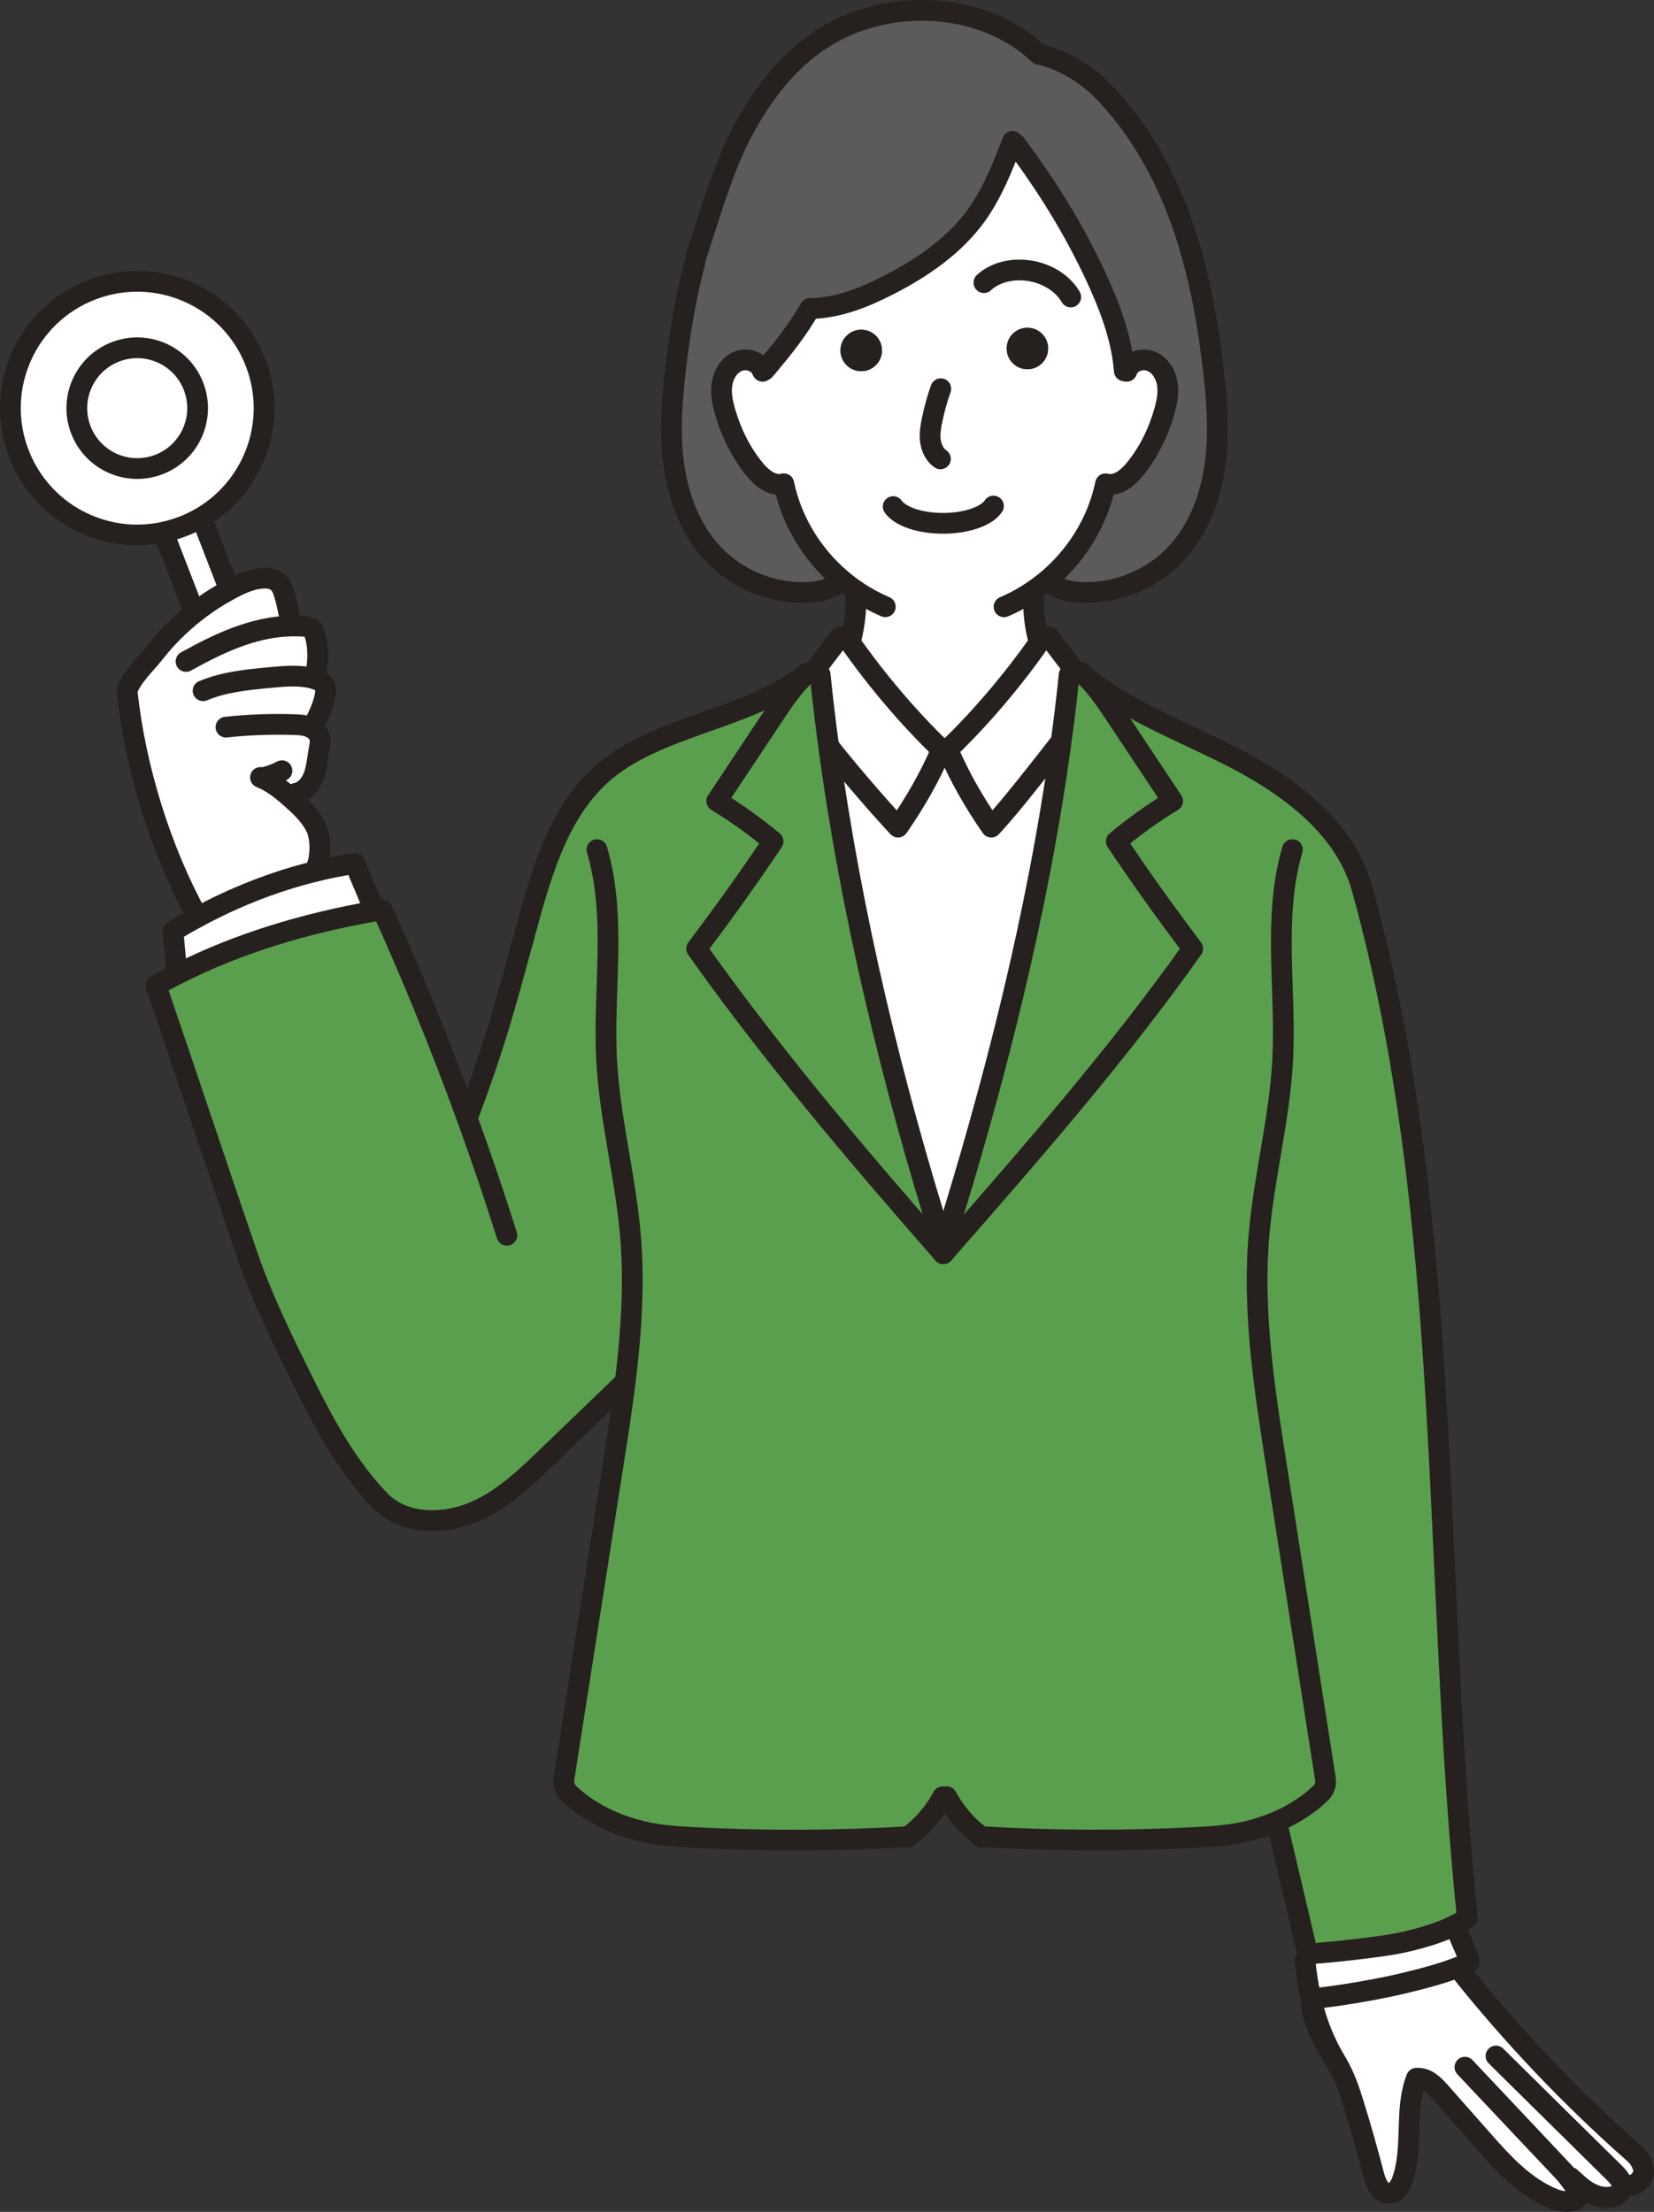 <?xml version="1.0" encoding="UTF-8"?>
<svg xmlns="http://www.w3.org/2000/svg" id="_レイヤー_2" data-name="レイヤー 2" viewBox="0 0 318.94 426.6">
  <rect x="0" y="0" width="318.94" height="426.6" fill="#333333" stroke="none"/>
  <defs>
    <style>
      .cls-1 {
        fill: #5a9f4d;
      }

      .cls-1, .cls-2, .cls-3, .cls-4 {
        stroke-width: 0px;
      }

      .cls-2 {
        fill: #5b5b5b;
      }

      .cls-5 {
        fill: none;
        stroke: #26201f;
        stroke-linecap: round;
        stroke-linejoin: round;
        stroke-width: 4px;
      }

      .cls-3 {
        fill: #26201f;
      }

      .cls-4 {
        fill: #fff;
      }
    </style>
  </defs>
  <g id="_レイヤー_2-2" data-name="レイヤー 2">
    <g>
      <g>
        <path class="cls-4" d="M312.81,421.67c0,.13-.02.26-.05.4-.27,1.14-1.59,1.71-2.78,1.72-2.27.04-4.34-1.21-5.98-2.78-.39-.37-.8-.68-1.18-1.06l-.24.18c.81,1.03,1.64,2.23,2.05,3.18-.86,1.66-3.29,1.45-5.03.76-5.63-2.27-9.86-6.96-13.88-11.53-2.68-3.05-5.36-6.07-8.05-9.12-1.25-1.42-2.65-2.75-4.53-2.61-2.41,6.19-.5,13.4-2.73,19.67-.42,1.18-1.2,2.47-2.45,2.56-1.69.13-2.61-1.91-3.04-3.55-1.17-4.52-2.44-9.02-3.83-13.49-.85-2.77-1.76-5.54-3.26-8.03-2.44-4.05-3.96-7.98-4.95-12.2,0-.12.01-.24.02-.35.02-.2.07-.41.11-.61.34.55,1.14.54,1.78.47,4.5-.55,8.98-1.3,13.42-2.24,2.74-.59,7.58-1.74,11.34-3.04l2.05.04c10.12,12.69,21.34,24.5,33.52,35.24.99.87,1.78,2.14,1.82,3.45.04,1.27-1.23,2.52-2.52,2.79l-1.62.14Z"></path>
        <path class="cls-4" d="M252.14,376.75l.95.03c3.93-.31,7.84-.73,11.76-1.25,2.11-.28,4.23-.59,6.31-1.07,3.24-.77,6.55-1.72,9.52-3.22l.33.62c.11,1.67,2.19,4.92,2.3,6.58-.97.53-2.29,1.06-3.76,1.57-3.76,1.3-8.6,2.45-11.34,3.04-4.44.94-8.91,1.69-13.42,2.24-.64.08-1.44.09-1.78-.47-.04.2-.09.41-.11.61h-.1l-1.81-.08c.12-2.88.23-5.77.35-8.64l.8.03Z"></path>
        <path class="cls-1" d="M120.48,266.98h-.4c-4.88,4.69-9.76,9.38-14.64,14.08-4.48,4.32-9.13,8.73-14.96,10.91-5.82,2.17-12.98,1.87-17.28-2.62-6.16-6.43-10.51-14.35-14.47-22.32-4.1-8.3-8.06-16.22-11.06-24.98-6-17.44-11.62-34.52-17.61-51.97,1.53-.86,3.07-1.67,4.63-2.45,11.67-5.82,24.24-9.54,37.13-11.83l1.89-.33c5.91,13.07,11.32,26.35,16.22,39.84l.35-.12c5.25-14.09,6.82-20.17,10.79-34.67,3.06-11.19,6.16-23.15,14.7-31.01,10.5-9.64,28.69-10.66,39.79-19.6-2.53,2.26-4.42,5.13-6.31,7.95-3.69,5.55-7.37,11.08-11.05,16.63,3.8,2.32,7.43,4.92,10.86,7.78-4.71,7.05-9.65,13.94-14.75,20.69,14.35,20.27,31.2,40.18,47.59,58.85l.74-.85c16.15-18.43,33.22-38.03,47.35-58-5.08-6.76-10.03-13.64-14.73-20.69,3.43-2.85,7.04-5.46,10.86-7.78-3.7-5.54-7.37-11.07-11.05-16.63-1.68-2.52-3.38-5.08-5.54-7.21,8.48,7.04,21.65,11.62,31.23,17.01,9.61,5.38,18.9,12.99,21.85,23.6,17.78,63.84,13.55,132.77,20.34,198.69-.73.48-1.5.91-2.27,1.3-2.97,1.5-6.28,2.45-9.52,3.22-2.08.49-4.2.79-6.31,1.07-3.92.52-7.83.93-11.76,1.25l-.95-.03c-1.95-8.36-3.93-16.71-5.9-25.07l-.13-.31c-1.75.75-3.57,1.34-5.39,1.79-3.33.82-6.76,1.05-10.17,1.23-13.76.72-27.57.66-41.32-.16.13.3-.13-.1-.39-.29-2.58-1.98-4.74-4.53-6.28-7.41h-.79c-1.53,2.87-3.7,5.42-6.27,7.41-.27.2-.53.6-.4.29-13.75.82-27.56.88-41.32.16-3.42-.17-6.85-.4-10.16-1.23-4.15-1.02-8.24-2.79-11.67-5.37-.78-.6-1.55-1.24-2.26-1.92-.75-.73-1.12-1.79-.95-2.83l8.91-56.93.56-3.59c.81-5.16,1.62-10.34,2.28-15.53Z"></path>
        <path class="cls-4" d="M252.87,385.78c.99,4.22,2.51,8.16,4.95,12.2-1.9-3.13-5.12-8.35-4.95-12.2Z"></path>
        <path class="cls-2" d="M195.16,27.47c-1.87,4.84-3.8,9.73-6.81,13.95-4.27,5.96-10.52,10.24-17.04,13.57-4.73,2.43-9.82,4.45-15.12,4.5-2.18,3.79-4.77,7.16-7.57,10.47-.4.47-.81.93-1.21,1.4h-.44c-.07-.15-.14-.29-.23-.42,0,0-.01,0,0-.01-.27-.41-.63-.74-1.06-.99-.14-.09-.3-.16-.46-.23-.86-.35-1.87-.4-2.74-.08-1.76.65-2.9,2.43-3.21,4.27-.34,1.84.04,3.73.56,5.52,1.15,4,3.02,7.82,5.64,11.04,1.41,1.76,3.51,3.46,5.68,2.85,1.51,7.24,5.52,13.74,11.09,18.46l-1.07,1.06c-1.81,1.08-3.98,1.41-6.08,1.44-6.45.1-12.9-2.59-17.37-7.23-4.39-4.56-6.8-10.73-7.72-16.98-.91-6.26-.44-12.62.28-18.9.81-6.96,1.96-13.9,3.76-20.68l.15-.86c3.55-10.95,5.81-18.73,9.85-25.83,5.61-9.87,12.98-17.54,24.09-20.52,4.82-1.3,9.96-1.61,14.91-.89,6.45.93,12.6,3.6,17.31,8.1,4.38.9,9.02,3.71,12.16,6.89,6.9,7.02,11.84,15.79,15.18,25.03,3.33,9.26,5.13,19,6.27,28.76.74,6.28,1.2,12.65.28,18.9s-3.33,12.43-7.71,16.98c-4.48,4.64-10.93,7.33-17.39,7.23-2.1-.03-4.27-.36-6.08-1.44l-1.75-.42c5.98-4.77,10.29-11.52,11.86-19.1,2.18.61,4.27-1.1,5.69-2.85,2.62-3.22,4.49-7.04,5.63-11.04.52-1.79.9-3.68.57-5.52s-1.46-3.62-3.22-4.27c-1.74-.66-4.05.21-4.57,1.98l-.48-.08c-.5-6.47-2.9-12.65-5.64-18.51-4.27-9.11-9.35-17.28-15.39-25.32l-.62-.23Z"></path>
        <path class="cls-4" d="M146.96,71.38h.44c.41-.48.81-.94,1.21-1.42,2.8-3.31,5.39-6.68,7.57-10.47,5.3-.05,10.39-2.07,15.12-4.5,6.52-3.33,12.77-7.6,17.04-13.57,3.02-4.22,4.95-9.11,6.81-13.95l.62.23c6.04,8.05,11.12,16.21,15.39,25.32,2.74,5.87,5.14,12.04,5.64,18.51l.48.08c.52-1.78,2.83-2.65,4.57-1.98,1.76.65,2.9,2.43,3.22,4.27s-.05,3.73-.57,5.52c-1.14,4-3,7.82-5.63,11.04-1.42,1.76-3.51,3.46-5.69,2.85-1.57,7.58-5.89,14.33-11.86,19.1-1.04.82-2.13,1.59-3.26,2.3l1.25.5c-.04,2.58.22,5.18.84,7.7.08.33.16.66.26.99-4.99,7.14-11.32,14.64-17.61,20.66h-1.21c-6.3-6.02-12.62-13.52-17.62-20.66.1-.33.17-.66.26-.99.61-2.52.89-5.12.85-7.7l.39-1.03c-1.11-.75-2.18-1.54-3.19-2.41-5.57-4.72-9.59-11.21-11.09-18.46-2.17.61-4.27-1.1-5.68-2.85-2.62-3.22-4.49-7.04-5.64-11.04-.52-1.79-.9-3.68-.56-5.52.31-1.84,1.45-3.62,3.21-4.27.88-.33,1.89-.27,2.74.08.16.08.3.15.46.23.42.25.79.59,1.06.99-.01.01,0,.01,0,.01.09.14.16.29.23.44ZM202.11,67.21c0-2.21-1.79-4-4-4s-3.99,1.79-3.99,4,1.79,4,3.99,4,4-1.79,4-4ZM170.07,67.59c0-2.21-1.79-4-4-4s-4,1.79-4,4,1.79,4,4,4,4-1.79,4-4Z"></path>
        <path class="cls-1" d="M215.07,137.86c3.68,5.55,7.35,11.08,11.05,16.63-3.82,2.32-7.43,4.92-10.86,7.78,4.7,7.05,9.65,13.94,14.73,20.69-14.13,19.97-31.2,39.57-47.35,58l-.74-.66c9.8-31.17,18.14-63.97,22.62-96.57.64-4.54,1.18-9.09,1.65-13.61l1.02-.86,1.36.48c.35.29.66.6.98.91,2.16,2.14,3.86,4.7,5.54,7.21Z"></path>
        <path class="cls-4" d="M202.32,122.85c1.63,2.14,3.25,4.27,4.87,6.41l-1.02.86c-.47,4.52-1.01,9.07-1.65,13.61l-.43-.07c-3.26,4.16-9.32,12.01-12.95,15.86-3.26-4.69-6.15-9.71-8.37-14.96,6.29-6.02,12.62-13.52,17.61-20.66-.1-.33-.18-.66-.26-.99l2.2-.07Z"></path>
        <path class="cls-4" d="M204.09,143.66l.43.07c-4.48,32.6-12.82,65.4-22.62,96.57-9.75-30.97-17.67-63.58-22.06-95.98l.25-.03c3.26,4.16,9.46,11.39,13.08,15.24,3.25-4.69,6.15-9.71,8.38-14.96h1.21c2.22,5.25,5.11,10.27,8.37,14.96,3.63-3.85,9.68-11.69,12.95-15.86Z"></path>
        <path class="cls-3" d="M198.11,63.21c2.21,0,4,1.79,4,4s-1.79,4-4,4-3.99-1.79-3.99-4,1.79-4,3.99-4ZM201.45,67.21c0-1.84-1.49-3.34-3.34-3.34s-3.33,1.5-3.33,3.34,1.49,3.34,3.33,3.34,3.34-1.5,3.34-3.34Z"></path>
        <path class="cls-3" d="M198.11,63.87c1.85,0,3.34,1.5,3.34,3.34s-1.49,3.34-3.34,3.34-3.33-1.5-3.33-3.34,1.49-3.34,3.33-3.34Z"></path>
        <path class="cls-1" d="M182.64,240.96l-.74.85c-16.39-18.66-33.24-38.58-47.59-58.85,5.1-6.76,10.04-13.64,14.75-20.69-3.43-2.85-7.06-5.46-10.86-7.78,3.68-5.54,7.36-11.07,11.05-16.63,1.89-2.82,3.79-5.69,6.31-7.95l2.58.21c.48,4.72,1.05,9.46,1.69,14.2,4.39,32.41,12.31,65.01,22.06,95.98l.74.66Z"></path>
        <path class="cls-4" d="M181.56,144.56c-2.23,5.25-5.13,10.27-8.38,14.96-3.62-3.85-9.82-11.07-13.08-15.24l-.25.03c-.64-4.74-1.21-9.48-1.69-14.2l-2.58-.21c.07-.05.12-.12.2-.17l1.34-.48c1.64-2.14,3.26-4.27,4.88-6.41l2.2.07c-.09.33-.16.66-.26.99,5,7.14,11.32,14.64,17.62,20.66Z"></path>
        <circle class="cls-3" cx="166.07" cy="67.59" r="4"></circle>
        <path class="cls-4" d="M71.52,173.97l.31,1.82c-12.9,2.29-25.47,6.01-37.13,11.83l-.74-1.44c-.21-2.2-.4-4.4-.6-6.6,1.55-.94,3.13-1.85,4.74-2.71,7.1-3.83,14.66-6.84,22.48-8.77,2.6-.66,5.23-1.18,7.87-1.58.99,2.61,2.08,4.85,3.06,7.46Z"></path>
        <path class="cls-4" d="M57.42,139.79c.74.04,1.47.14,2.16.4.92.35,1.77,1.04,2.04,1.98.24.82.03,1.69-.12,2.54-.3,1.65-.4,3.35-.99,4.93-.57,1.57-1.78,3.06-3.44,3.37l-1.41.5c.24.21.48.41.7.62,1.79,1.59,3.57,3.31,4.6,5.48s.99,6.5-.38,8.47h0c-7.82,1.94-15.38,4.96-22.48,8.78-7.09-12.87-11.98-28.65-13.57-43.25v-.56c.91-2.59,3.51-4.93,5.21-7.09,2.29-2.93,4.95-5.57,7.87-7.87,2.08-1.64,4.31-3.1,6.64-4.35.22-.12.42-.24.64-.35,1.74-.9,3.56-1.69,5.5-1.87,1.14-.11,2.4.04,3.24.82.63.59.94,1.43,1.19,2.26.46,1.44.92,3.82,1.17,5.31l.02.81c.95-.04,1.92-.01,2.87.08.36.03.73.09,1.02.28.37.24.56.66.72,1.07.9,2.39.77,6.31.02,8.75.79.24,1.64.62,1.96,1.38.2.46.17.98.12,1.47-.21,1.82-1.32,4.34-2.23,5.94l-3.08.08Z"></path>
        <path class="cls-4" d="M49.26,69.9c4.52,11.68-.54,24.72-11.36,30.43-.84.44-1.71.85-2.62,1.19-1.21.47-2.44.84-3.67,1.1-11.56,2.53-23.56-3.69-27.96-15.08-4.88-12.59,1.38-26.76,13.97-31.63,12.6-4.88,26.76,1.38,31.64,13.98ZM30.66,89.59c6-2.32,8.98-9.07,6.66-15.06-2.32-6-9.07-8.98-15.06-6.66-6,2.32-8.98,9.07-6.66,15.06,2.32,6,9.07,8.98,15.06,6.66Z"></path>
        <path class="cls-4" d="M44.22,113.68l.03.05c-2.33,1.25-4.56,2.71-6.64,4.35l-.28-.33-5.55-14.36-.16-.78c1.23-.26,2.45-.63,3.67-1.1.91-.35,1.79-.75,2.62-1.19l1.19.13,5.12,13.22Z"></path>
        <path class="cls-4" d="M37.32,74.52c2.32,6-.66,12.74-6.66,15.06-6,2.32-12.74-.66-15.06-6.66-2.32-6,.66-12.74,6.66-15.06,6-2.32,12.74.66,15.06,6.66Z"></path>
      </g>
      <g>
        <path class="cls-5" d="M257.82,397.99c-1.9-3.13-5.12-8.35-4.95-12.2,0-.12.01-.24.02-.35"></path>
        <path class="cls-5" d="M280.68,371.24l.33.62c.11,1.67,2.19,4.92,2.3,6.58-.97.53-2.29,1.06-3.76,1.57-3.76,1.3-8.6,2.45-11.34,3.04-4.44.94-8.91,1.69-13.42,2.24-.64.08-1.44.09-1.78-.47-.04.2-.09.41-.11.61h-.1"></path>
        <path class="cls-5" d="M146.73,70.92c-.27-.41-.63-.74-1.06-.99"></path>
        <path class="cls-5" d="M147.4,71.35h-.44c-.07-.15-.14-.29-.23-.42"></path>
        <path class="cls-5" d="M146.96,71.38h.44c.41-.48.81-.94,1.21-1.42"></path>
        <path class="cls-5" d="M147.05,71.61c-.02-.08-.05-.16-.09-.24-.07-.15-.14-.3-.23-.44,0,0-.01,0,0-.01-.27-.4-.64-.74-1.06-.99-.15-.08-.29-.15-.46-.23-.86-.35-1.87-.4-2.74-.08-1.76.65-2.9,2.43-3.21,4.27-.34,1.84.04,3.73.56,5.52,1.15,4,3.02,7.82,5.64,11.04,1.41,1.76,3.51,3.46,5.68,2.85,1.51,7.24,5.52,13.74,11.09,18.46,1.01.87,2.08,1.66,3.19,2.41,1.67,1.1,3.43,2.05,5.29,2.85"></path>
        <path class="cls-5" d="M165.04,115.21c.04,2.58-.24,5.18-.85,7.7-.09.33-.16.66-.26.99,5,7.14,11.32,14.64,17.62,20.66-2.23,5.25-5.13,10.27-8.38,14.96-3.62-3.85-9.82-11.07-13.08-15.24"></path>
        <path class="cls-5" d="M158.15,130.12c.48,4.72,1.05,9.46,1.69,14.2,4.39,32.41,12.31,65.01,22.06,95.98"></path>
        <path class="cls-5" d="M155.77,129.74c-.08.05-.13.12-.2.17-2.53,2.26-4.42,5.13-6.31,7.95-3.69,5.55-7.37,11.08-11.05,16.63,3.8,2.32,7.43,4.92,10.86,7.78-4.71,7.05-9.65,13.94-14.75,20.69,14.35,20.27,31.2,40.18,47.59,58.85"></path>
        <path class="cls-5" d="M157.11,129.26c1.64-2.14,3.26-4.27,4.88-6.41"></path>
        <path class="cls-5" d="M115.11,163.86c3.87,13.07,1.14,27.06,1.87,40.67.62,11.36,3.63,22.44,4.59,33.77.8,9.57.12,19.14-1.07,28.69-.66,5.19-1.46,10.37-2.28,15.53l-.56,3.59-8.91,56.93c-.16,1.04.21,2.1.95,2.83.7.68,1.47,1.32,2.26,1.92,3.43,2.58,7.52,4.35,11.67,5.37,3.31.82,6.75,1.05,10.16,1.23,13.76.72,27.57.66,41.32-.16-.13.3.13-.1.4-.29,2.57-1.98,4.74-4.53,6.27-7.41"></path>
        <path class="cls-5" d="M217.28,71.61c.52-1.78,2.83-2.65,4.57-1.98,1.76.65,2.9,2.43,3.22,4.27s-.05,3.73-.57,5.52c-1.14,4-3,7.82-5.63,11.04-1.42,1.76-3.51,3.46-5.69,2.85-1.57,7.58-5.89,14.33-11.86,19.1-1.04.82-2.13,1.59-3.26,2.3-1.41.89-2.91,1.66-4.45,2.32"></path>
        <path class="cls-5" d="M199.29,115.21c-.04,2.58.22,5.18.84,7.7.08.33.16.66.26.99-4.99,7.14-11.32,14.64-17.61,20.66,2.22,5.25,5.11,10.27,8.37,14.96,3.63-3.85,9.68-11.69,12.95-15.86"></path>
        <path class="cls-5" d="M206.17,130.12c-.47,4.52-1.01,9.07-1.65,13.61-4.48,32.6-12.82,65.4-22.62,96.57"></path>
        <path class="cls-5" d="M208.55,129.74c.35.29.66.6.98.91,2.16,2.14,3.86,4.7,5.54,7.21,3.68,5.55,7.35,11.08,11.05,16.63-3.82,2.32-7.43,4.92-10.86,7.78,4.7,7.05,9.65,13.94,14.73,20.69-14.13,19.97-31.2,39.57-47.35,58l-.74.85"></path>
        <path class="cls-5" d="M207.19,129.26c-1.62-2.14-3.24-4.27-4.87-6.41"></path>
        <path class="cls-5" d="M249.21,163.86c-3.86,13.07-1.14,27.06-1.88,40.67-.6,11.36-3.61,22.44-4.57,33.77-1.25,14.77,1.05,29.59,3.35,44.22l9.47,60.57c.16,1-.18,2.03-.92,2.74-1.42,1.38-3.03,2.56-4.73,3.59-1.23.74-2.51,1.39-3.83,1.94-1.75.75-3.57,1.34-5.39,1.79-3.33.82-6.76,1.05-10.17,1.23-13.76.72-27.57.66-41.32-.16.13.3-.13-.1-.39-.29-2.58-1.98-4.74-4.53-6.28-7.41"></path>
        <path class="cls-5" d="M191.57,97.6c-1.25,1.92-5.12,3.33-9.71,3.33s-8.31-1.36-9.63-3.23"></path>
        <path class="cls-5" d="M195.77,27.7c6.04,8.05,11.12,16.21,15.39,25.32,2.74,5.87,5.14,12.04,5.64,18.51"></path>
        <path class="cls-5" d="M183.03,2.38c6.45.93,12.6,3.6,17.31,8.1,4.38.9,9.02,3.71,12.16,6.89,6.9,7.02,11.84,15.79,15.18,25.03,3.33,9.26,5.13,19,6.27,28.76.74,6.28,1.2,12.65.28,18.9s-3.33,12.43-7.71,16.98c-4.48,4.64-10.93,7.33-17.39,7.23-2.1-.03-4.27-.36-6.08-1.44"></path>
        <path class="cls-5" d="M134.18,49.62c3.55-10.95,5.81-18.73,9.85-25.83,5.61-9.87,12.98-17.54,24.09-20.52,4.82-1.3,9.96-1.61,14.91-.89"></path>
        <path class="cls-5" d="M134.03,50.48c-1.8,6.78-2.95,13.72-3.76,20.68-.73,6.28-1.19,12.65-.28,18.9.92,6.26,3.33,12.43,7.72,16.98,4.48,4.64,10.92,7.33,17.37,7.23,2.1-.03,4.27-.36,6.08-1.44"></path>
        <path class="cls-5" d="M195.24,27.26c-.02.08-.05.14-.09.22-1.87,4.84-3.8,9.73-6.81,13.95-4.27,5.96-10.52,10.24-17.04,13.57-4.73,2.43-9.82,4.45-15.12,4.5-2.18,3.79-4.77,7.16-7.57,10.47-.4.47-.81.93-1.21,1.4"></path>
        <path class="cls-5" d="M189.73,54.51c2.16-2.01,5.69-2.94,9.39-2.18,3.33.69,6,2.6,7.35,4.95"></path>
        <path class="cls-5" d="M155.57,129.91c-11.11,8.94-29.29,9.96-39.79,19.6-8.54,7.85-11.64,19.81-14.7,31.01-3.97,14.5-5.54,20.58-10.79,34.67"></path>
        <path class="cls-5" d="M209.53,130.65c8.48,7.04,21.65,11.62,31.23,17.01,9.61,5.38,18.9,12.99,21.85,23.6,17.78,63.84,13.55,132.77,20.34,198.69-.73.48-1.5.91-2.27,1.3-2.97,1.5-6.28,2.45-9.52,3.22-2.08.49-4.2.79-6.31,1.07-3.92.52-7.83.93-11.76,1.25"></path>
        <path class="cls-5" d="M282.48,398.68c6.33,6.72,12.68,13.45,19.02,20.18.33.36.7.79,1.07,1.28.81,1.03,1.64,2.23,2.05,3.18-.86,1.66-3.29,1.45-5.03.76-5.63-2.27-9.86-6.96-13.88-11.53-2.68-3.05-5.36-6.07-8.05-9.12-1.25-1.42-2.65-2.75-4.53-2.61-2.41,6.19-.5,13.4-2.73,19.67-.42,1.18-1.2,2.47-2.45,2.56-1.69.13-2.61-1.91-3.04-3.55-1.17-4.52-2.44-9.02-3.83-13.49-.85-2.77-1.76-5.54-3.26-8.03-2.44-4.05-3.96-7.98-4.95-12.2-.02-.12-.05-.23-.08-.35-.53-2.35-.9-4.79-1.17-7.4"></path>
        <path class="cls-5" d="M288.47,396.53c7.59,7.51,15.19,15.01,22.8,22.5.74.74,1.54,1.64,1.54,2.64,0,.13-.02.26-.05.4-.27,1.14-1.59,1.71-2.78,1.72-2.27.04-4.34-1.21-5.98-2.78-.39-.37-.8-.68-1.18-1.06"></path>
        <path class="cls-5" d="M281.59,380.06c10.12,12.69,21.34,24.5,33.52,35.24.99.87,1.78,2.14,1.82,3.45.04,1.27-1.23,2.52-2.52,2.79"></path>
        <path class="cls-5" d="M181.41,74.97c-.69,1.96-1.25,3.98-1.67,6.01-.28,1.33-.5,2.69-.33,4.05.18,1.36.81,2.69,1.93,3.47"></path>
        <path class="cls-5" d="M97.74,238.24c-2.43-7.7-5.03-15.36-7.8-22.94-4.9-13.48-10.31-26.77-16.22-39.84l-1.89.33c-12.9,2.29-25.47,6.01-37.13,11.83-1.56.78-3.1,1.59-4.63,2.45,6,17.45,11.62,34.53,17.61,51.97,3,8.75,6.96,16.68,11.06,24.98,3.96,7.97,8.31,15.89,14.47,22.32,4.29,4.49,11.45,4.79,17.28,2.62,5.82-2.18,10.48-6.59,14.96-10.91l14.64-14.09"></path>
        <path class="cls-5" d="M33.96,186.19c-.21-2.2-.4-4.4-.6-6.6,1.55-.94,3.13-1.85,4.74-2.71,7.1-3.83,14.66-6.84,22.48-8.77,2.6-.66,5.23-1.18,7.87-1.58.99,2.61,2.08,4.85,3.06,7.46"></path>
        <path class="cls-5" d="M50.23,149.94c2.03.8,3.79,2.15,5.43,3.58.24.21.48.41.7.62,1.79,1.59,3.57,3.31,4.6,5.48s.99,6.5-.38,8.47"></path>
        <path class="cls-5" d="M43.57,140.24c4.35-.47,8.73-.63,13.11-.49.25.01.49.02.74.03.74.04,1.47.14,2.16.4.92.35,1.77,1.04,2.04,1.98.24.82.03,1.69-.12,2.54-.3,1.65-.4,3.35-.99,4.93-.57,1.57-1.78,3.06-3.44,3.37.17.04.35.09.51.13"></path>
        <path class="cls-5" d="M50.92,149.94c1.19-.28,2.36-.73,3.45-1.3"></path>
        <path class="cls-5" d="M39.16,133.22c4.15-1.74,8.71-2.16,13.19-2.57,2.78-.26,5.63-.51,8.31.27.79.24,1.64.62,1.96,1.38.2.46.17.98.12,1.47-.21,1.82-1.32,4.34-2.23,5.94"></path>
        <path class="cls-5" d="M35.87,127.57c3.56-1.96,7.19-3.83,11.04-5.12,2.94-.99,6.02-1.64,9.11-1.71.95-.04,1.92-.01,2.87.08.36.03.73.09,1.02.28.37.24.56.66.72,1.07.9,2.39.77,6.31.02,8.75"></path>
        <path class="cls-5" d="M56,119.92c-.25-1.5-.72-3.87-1.17-5.31-.25-.82-.56-1.67-1.19-2.26-.85-.78-2.1-.93-3.24-.82-1.94.17-3.76.97-5.5,1.87-.22.11-.42.23-.64.35-2.33,1.25-4.56,2.71-6.64,4.35-2.93,2.3-5.59,4.95-7.87,7.87-1.69,2.16-4.29,4.5-5.21,7.09"></path>
        <path class="cls-5" d="M24.54,133.62c1.58,14.6,6.47,30.38,13.57,43.25"></path>
        <path class="cls-5" d="M246.24,351.68c1.97,8.36,3.95,16.71,5.9,25.07.01.01.01.02.01.03"></path>
        <line class="cls-5" x1="37.33" y1="117.76" x2="31.78" y2="103.4"></line>
        <line class="cls-5" x1="39.1" y1="100.46" x2="44.22" y2="113.68"></line>
        <path class="cls-5" d="M31.62,102.62c-11.56,2.53-23.56-3.69-27.96-15.08-4.88-12.59,1.38-26.76,13.97-31.63,12.6-4.88,26.76,1.38,31.64,13.98,4.52,11.68-.54,24.72-11.36,30.43-.84.44-1.71.85-2.62,1.19-1.21.47-2.44.84-3.67,1.1Z"></path>
        <path class="cls-5" d="M37.32,74.52c2.32,6-.66,12.74-6.66,15.06-6,2.32-12.74-.66-15.06-6.66-2.32-6,.66-12.74,6.66-15.06,6-2.32,12.74.66,15.06,6.66Z"></path>
      </g>
    </g>
  </g>
</svg>
